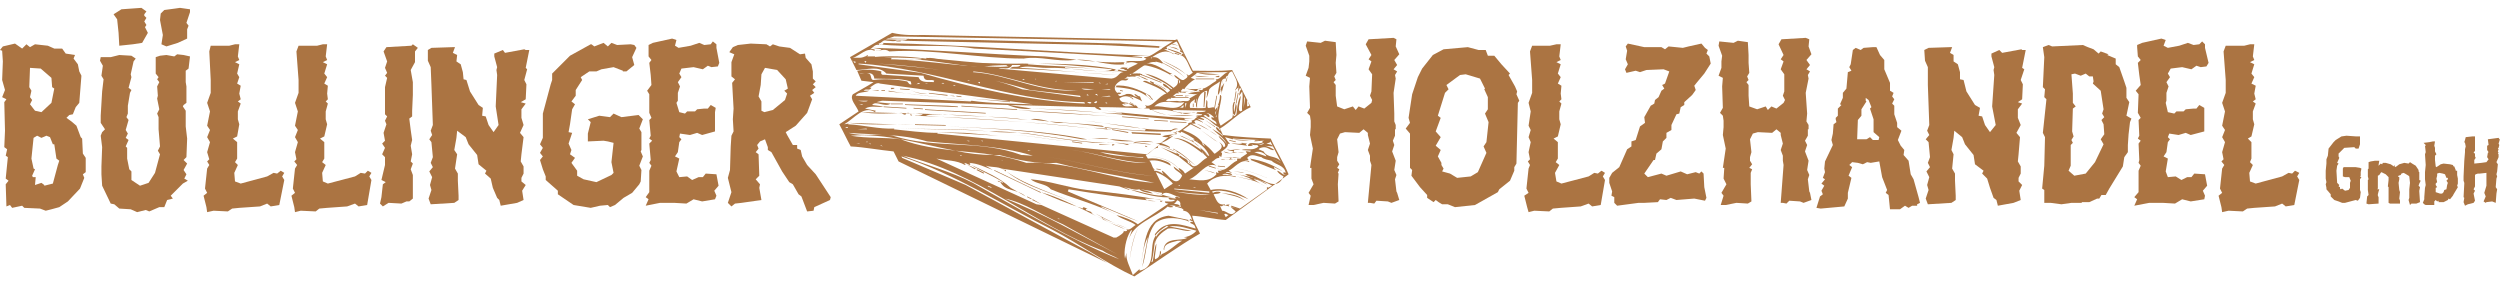 <?xml version="1.0" encoding="utf-8"?>
<!-- Generator: Adobe Illustrator 27.9.0, SVG Export Plug-In . SVG Version: 6.00 Build 0)  -->
<svg version="1.1" id="Layer_1" xmlns="http://www.w3.org/2000/svg" xmlns:xlink="http://www.w3.org/1999/xlink" x="0px" y="0px"
	 viewBox="0 0 350 40" style="enable-background:new 0 0 350 40;" xml:space="preserve">
<style type="text/css">
	.st0{fill-rule:evenodd;clip-rule:evenodd;fill:#AB7442;}
	.st1{fill:#AB7442;}
</style>
<g>
	<path class="st0" d="M8.3,22.5l-0.2,0.6l-0.7,2.6L6.2,26v-0.1l-0.4-0.3l-0.9,0.3L5,24.8l-0.4,0l-0.1-0.2l0.4-0.9l-0.2-0.1l-0.3-1.4
		l0.3-2.9l0.5-0.3l0.6,0.3l0.7-0.3L7,19.2l0.4,1l0.2,0l0.3,2L8.3,22.5 M7.6,12.4l-0.4,2l-1.4,1.3l-0.9-0.2l-0.7-0.9l0.3-0.6
		l-0.3-0.4l0.2-0.9l-0.3-0.5l0.1-2.7l1.5,0.1l1.5,1.3l0.1,1.3L7.6,12.4z M12,24.1l0-2l-0.4-0.6l-0.1-2.1l-0.2-0.2l-0.6-1.6L10,17
		l-0.7-0.5l0.4-0.4l0.5-0.1l0.4-1l0.5-0.6l0.3-3.8l-0.3-0.6L10.9,9l-0.6-0.8l0.2-0.5L9.2,7.5L8.7,6.8l-1.1,0L6.7,6.4L4.9,6.2
		L4.2,6.6L3.7,6.2L3.1,6.8l-1-0.7L0.4,6.5L0,7l0.3,0.1l0.1,1.5l-0.1,2.6l0.4,1.4l-0.4,1l0.6,0.3l-0.3,0.4l0.1,4l-0.1,2.3l0.4,0.3
		l-0.2,0.9L1.1,22l-0.3,3l0.4,0.3l-0.4,0.5l0.1,3.1l0.5-0.2l0.3,0.4l1.4-0.3l0.3,0.3l2.2,0.1l0.8,0.3l0.8-0.2L8.3,29l1.2-0.8
		l1.7-1.8l0.6-1.5l-0.2-0.5L12,24.1z"/>
</g>
<g>
	<path class="st0" d="M26.6,7.9l-0.9-0.2l-0.9-0.1l-0.4,0.3l-1.1-0.2l-0.9,0.1l-0.6,0.2l0,2.3l0.4,0.5l-0.2,0.3l0.3,0.4L22,12.1
		l0.1,1.3L22,13.8l0.3,1.5L22,15.9l0.2,0.5l0,1.7l0.2,2.4l-0.3,0.6l0.3,0.5l-0.7,2.6l-0.9,1.4L19.6,26l-1.2-0.8l0-1.2l-0.3-0.3
		l-0.3-1.5l0-1.5l-0.2-0.2l0.4-0.9l-0.4-0.3l0.3-0.6l-0.3-0.5l0.4-1.4l-0.3-0.4l0.2-0.5v-1.1l0.3-1.8l0.2-0.4l-0.4-0.3l0.4-1.5
		l-0.1-0.4l0.4-1.8l0.3-0.4l-0.6-0.4l-1.7-0.1l-1.2,0.3L14.1,8L14,8.5l0.4,0.7l-0.2,1.4l0.3,0.5l-0.2,1.7l-0.2,3.4v1l0.6,0.9
		l-0.4,0.4L14.1,19l0.2,1.6l-0.1,2.7v1.1l0.1,1.6l1.2,2.5l0.5,0.1l0.7,0.6l1.6,0.1l0.9,0.4l1.2-0.3l0.5,0.2l1.4-0.6l0.7,0l0.4-1
		l0.8-0.2l-0.3-0.4l1.7-1.7l0.7-0.4L25.8,25l0.3-0.6l-0.4-0.6l0.5-0.9l-0.5-0.5l0.4-0.4l0.1-2.6L26,17.7l0-1.5v-0.7l-0.4-0.6
		l0.1-0.2l0.4-0.3l0-2.3L26,11.5l0-1.6l0.4-0.3L26.6,7.9 M20.7,4.6l-0.2-0.4l-0.2-0.4l0.2-0.3L20.2,3l0.3-0.5l-0.3-0.3V2l0.3-0.4
		l-0.7-0.5L17,1.3L15.9,2l0.5,0.7l0.2,1.9l0.1,1.8l1.9-0.2L19.9,6L20.7,4.6z M26.6,1.7l0-0.4l-1.4-0.2l-0.7,0.1L23,1.4l-0.5,0.5
		l-0.1,0.9l0.4,2.1l-0.2,1.3l0.7,0.3l1.6-0.5l1.3-0.6V4.1l0.2-0.5l-0.3-0.4L26.6,1.7z"/>
</g>
<g>
	<polyline class="st1" points="39.8,25.2 39.5,24.7 39.8,24.2 39.3,23.9 38.8,24.3 38.3,24.2 37.4,24.7 33.7,25.7 32.9,25.4 
		32.8,24.2 33.3,23.1 32.9,22.7 33.2,22.2 33.2,19.9 32.6,19.4 33.2,19.1 33.5,17.4 33.3,16.7 33.3,15.6 33.7,14.5 33.3,14.2 
		33.7,13.9 33.5,13.1 33.7,12 33.2,11.7 33.5,10.8 33.2,10.3 33.5,9 32.9,8.7 33.5,8.4 33.3,7.9 33.5,6.2 32.9,6.2 32.1,6.4 
		29.5,6.4 29.3,7.2 29.5,11.2 29.5,13 29,14.4 29.4,15.6 29,17.6 29.4,18.2 29,19.2 29.4,19.9 29,21.3 29.3,22.3 29,22.6 29.3,23.1 
		29,23.6 28.7,26.4 29,27 28.5,27.4 28.9,29 29,29.7 29.9,29.5 31.9,29.6 32.5,29.2 33.5,29.1 36.4,28.9 37.4,28.5 37.9,28.9 
		39.1,28.7 39.8,25.2 	"/>
</g>
<g>
	<polyline class="st1" points="52,25.2 51.7,24.7 52,24.2 51.5,23.9 51.1,24.3 50.5,24.2 49.7,24.7 45.9,25.7 45.2,25.4 45.1,24.2 
		45.6,23.1 45.1,22.7 45.4,22.2 45.4,19.9 44.8,19.4 45.4,19.1 45.8,17.4 45.6,16.7 45.6,15.6 45.9,14.5 45.6,14.2 45.9,13.9 
		45.8,13.1 45.9,12 45.4,11.7 45.8,10.8 45.4,10.3 45.8,9 45.2,8.7 45.8,8.4 45.6,7.9 45.8,6.2 45.2,6.2 44.4,6.4 41.8,6.4 
		41.5,7.2 41.8,11.2 41.8,13 41.3,14.4 41.7,15.6 41.3,17.6 41.7,18.2 41.3,19.2 41.7,19.9 41.3,21.3 41.5,22.3 41.2,22.6 
		41.6,23.1 41.3,23.6 41,26.4 41.3,27 40.8,27.4 41.2,29 41.3,29.7 42.1,29.5 44.2,29.6 44.7,29.2 45.8,29.1 48.6,28.9 49.7,28.5 
		50.2,28.9 51.4,28.7 52,25.2 	"/>
</g>
<g>
	<polyline class="st1" points="58.5,6.7 57.8,6.2 57.6,6.4 54.1,6.6 53.7,7.2 54.2,8.6 53.9,9.5 54.2,10.2 53.9,10.6 54.2,10.9 
		53.9,12.2 53.9,16 54.2,16.3 53.9,16.9 54.1,17.4 53.7,18.6 53.9,19.7 53.5,20.1 53.9,20.7 53.5,21.6 53.9,22 53.9,23.1 53.4,25.2 
		54,25.5 53.6,25.8 53.4,27.6 53.2,28.5 53.6,28.9 54.4,28.4 56.2,28.5 56.9,28.2 57.3,28.2 57.8,27.8 57.8,25.8 57.8,24.5 
		57.5,23.7 57.8,22.9 57.5,22.6 57.7,21.6 57.5,20.4 57.7,19.6 57.5,18.2 57.3,16.6 57.7,16.3 57.7,15.5 57.8,13.3 57.8,11.5 
		57.5,9.8 58.1,8.7 58.1,7.2 58.5,6.7 	"/>
</g>
<g>
	<polyline class="st1" points="74.1,7 73.6,7 73.4,6.9 70.7,7.4 70.4,7 69.2,7.5 69.2,7.9 69.6,9.4 69.5,9.8 69.6,10.5 69.4,14.9 
		69.8,17.5 69.1,18.5 68.4,17.5 68,16.3 67.5,16.2 67.6,15.1 67,14.7 65.8,12.8 65.3,11.2 64.9,11.1 64.8,10.1 64.5,9 63.9,8.6 
		64,7.7 63.4,7.4 63.7,6.6 63.4,6.6 60.4,6.7 59.9,7 59.9,8.5 60.3,9.4 60.4,11.9 60.6,17.5 60.3,18.3 60.5,18.9 60.1,19.5 
		60.4,19.9 60.6,22 60.3,22.8 60.6,23.4 60.1,24 60.5,24.8 60.2,25.9 60.4,26.6 60,27.8 60.3,28.6 63.6,28.4 64.2,28 64.2,27.4 
		64.1,25.3 64.1,24.3 63.7,23.6 64,21.6 63.6,21 63.9,19.3 64,18.3 65.2,19.2 65.6,20.2 66.8,21.7 67,23 68.1,23.9 67.9,24.3 
		68.7,25 69,26.3 69.6,27.7 69.9,28 70.1,28.8 72.4,28.4 73.3,28 73.1,26.7 73.6,25.9 73,25.4 73,24.9 73.3,24.3 73.3,23.3 
		72.9,22.6 73,21.6 73.3,19.2 72.8,18.6 73.3,17.5 73,16.5 73,15.3 73.6,14.5 72.9,14.3 73.6,13.9 73.7,11.8 73.4,11.2 73.8,9.7 
		73.6,9.5 74.1,7 	"/>
</g>
<g>
	<polyline class="st1" points="90,21.9 89.7,21.2 89.8,21 89.8,18.5 89.5,18 90,16.7 89.4,16.1 87,16.4 85.9,15.9 85.4,16.4 
		83.9,16.2 82.3,16.7 82.7,17.1 82.3,18.7 82.3,19.8 84.5,19.7 85.1,19.8 85.9,20 85.6,22.7 85.9,24.2 85.6,24.5 83.5,25.5 
		81.7,25.1 80.8,24.6 80.8,23.9 80,22.8 80.5,22.1 79.8,21.6 80,21 79.6,20.1 80.1,18.6 79.6,18.5 79.8,17.4 80.1,15.3 80.5,14.6 
		80,14.2 80.6,13.4 80.6,12.6 81.5,11.2 81.3,10.8 82.5,10 83.5,10 84.2,9.7 85.9,9.4 87.2,9.9 87.2,10 87.7,10 88.8,9.1 88.5,8 
		89.1,6.7 88.8,6.3 88.3,6.2 86.4,6.3 85.6,6 85.1,6.5 84.5,6 83.2,6.5 82.8,6.2 82.7,6.2 79.8,7.8 77.3,10.3 77.3,11.2 77.1,11.8 
		76,15.9 76,19.3 75.6,20.2 76,20.7 75.6,21.4 76,21.9 75.6,22.4 76,23.7 76.4,24.7 76.4,25.2 78.1,26.7 78.1,27.2 80.3,28.7 
		82.7,29.1 84,28.8 85.1,28.7 85.4,29 86.1,28.7 87.3,27.7 88.5,27 89.5,25.8 89.7,25.4 89.8,23.8 89.5,23.2 90,21.9 	"/>
</g>
<g>
	<polyline class="st1" points="100.7,8.8 100.3,6.7 100.3,6.2 99.8,5.8 99.5,6.2 98.6,6.3 97.9,6 96.7,6.4 95,6.7 94.5,6.4 
		94.7,5.6 94.1,5.4 91.4,6 90.8,6.3 90.8,6.6 90.8,7.9 91.2,8.4 90.9,8.8 91.1,10.5 91.2,11.9 90.6,12.7 90.9,13.2 90.9,15.8 
		91.2,16.5 90.9,16.8 91.1,19 90.9,19.4 91.3,19.7 90.9,20.1 91.1,22.4 90.9,22.8 91.2,23.2 90.9,23.9 90.9,26.9 90.4,27.6 
		90.8,27.9 90.4,28.8 92.4,28.4 94.4,28.4 96.1,28.5 97.1,27.9 98.3,28.2 100.1,27.9 100.3,27.4 100,26.7 100.6,26 100.3,24.4 
		98.8,24.3 98.4,24.8 97.8,24.8 96.9,25.2 96.2,24.7 95.1,24.8 94.7,24 95.1,22.2 94.5,21.9 94.9,21.3 95.1,19.9 95.4,19.5 
		95.1,19.2 95.2,18.7 96.6,18.9 97.6,18.6 98.3,18.9 100.1,18.4 100.1,15.7 100.2,15.1 99.5,14.7 99.1,15.2 98.6,15.2 97.6,15.3 
		97.3,15.6 96.2,15.6 95.9,15.9 95.1,15.7 94.7,14.4 94.9,14.1 94.9,13 95.2,12.1 94.9,11.5 95.4,10.8 95.1,10.3 95.4,9.6 97.1,9.4 
		98.4,9.7 99.1,9.2 99.6,9.4 100.5,9.3 100.7,8.8 	"/>
</g>
<g>
	<path class="st0" d="M110.3,12.4l-0.5,0.3l0.4,0.4l-0.3,0.9l-1.7,1.4l-1.2,0.3l-0.4-0.2l0-1.3l-0.4-0.7l0.3-1.6l0.1-1.5l0.5-0.9
		l1.7,0.3l1.2,1.3L110.3,12.4 M116.3,27.6l-2.1-3.2l-1.2-1.3l-0.7-1.2l-0.2-0.9l-0.5-0.2l0-0.5l-0.6,0l-0.8-1.4l-0.2-0.4l1.4-0.9
		l1.6-1.8l0.7-1.9l-0.3-0.5l0.6-0.4l-0.3-0.4l0.5-0.4l-0.4-0.4l0.4-0.4l-0.4-0.4v-1l-0.2-1l-0.8-0.9l-0.1-0.6l-0.7,0.1l-1.4-0.9
		l-1.5-0.2l-0.9-0.3l-0.4,0.3l-0.5-0.3l-2.2-0.1l-1.8,0.2l-0.7,0.3l-0.5,0.7l0.7,0.3l-0.4,1.1v2l0.5,0.4l-0.4,0.5l0.2,3.6l-0.1,1.5
		l0.1,1.7l-0.3,0.6l-0.1,1.5l-0.1,3.3l-0.3,1.1l0.5,2l-0.5,1.5l0.5,0.5l0.5-0.4l0.9-0.1l2.8-0.4l-0.3-1.7l0.1-0.5l-0.6-0.7l0.5-0.5
		l-0.1-3l-0.4-0.3l0.4-0.5l-0.2-0.5l0.4-0.5l0.7-0.3l0.4,1.1l0,0.4l0.5,0.3l1.5,2.7l1,1.5l0.5,0.3l0.8,1.4l0.4,0.3l0.8,2.1l0.9-0.1
		L114,29l2.2-1L116.3,27.6z"/>
</g>
<g>
	<polyline class="st1" points="195.9,7.6 195.4,6.5 195.5,5.5 195.1,5.3 191.6,5.5 191.2,6.2 192,7.7 191.6,8.3 192,8.6 191.6,9.7 
		192.1,10.4 192,12.8 191.8,13.4 192.1,14 192,14.4 191,15.2 190.2,14.9 189.8,15.4 189.4,14.9 188.2,15.3 187.2,14.9 187,13.4 
		187,11.9 186.7,11.5 187,11.2 186.8,10.7 187.1,10.2 187,8.8 187.1,7.7 187,5.9 185.5,5.7 184.9,6 183,5.8 182.8,6.4 183.3,7.8 
		183.3,8.6 183.2,9.5 182.8,10.6 183.4,10.9 183.3,12.1 183.4,15.1 183,15.8 183.4,16.2 183.5,16.9 183.5,17.8 183.4,18.9 
		183.8,20.8 183.4,23.5 183.6,23.5 183.6,25 183.9,25.8 183.2,27 183.5,27.4 183.2,28.7 183.9,28.7 185.3,28.4 186.9,28.5 
		187.4,28.2 187.3,25.8 187.4,24.3 187.3,24.2 187.5,23.7 187.2,23.5 187.5,23 187.2,22.5 187.2,22 187.4,21.3 187.2,19.5 
		187.6,18.7 188.3,18.5 190.3,18.6 190.9,18.1 191.5,18.6 191.5,18.9 191.8,20.1 191.5,21 191.8,21.8 191.8,22.5 192,23.1 
		191.5,28.4 191.8,28.4 192.4,28.5 192.7,28.1 194.3,28.2 194.8,28.4 195.9,28 195.6,27 195.5,26.8 195.3,25.1 195.5,24.5 
		195.2,23.8 195.4,22.5 194.9,21.2 195.2,20.3 195,19.7 195.3,19 195.3,18.1 195.4,18.1 195.4,17.5 195.2,17 195.2,15.9 195.1,13 
		195.4,11 195.3,10.5 195.6,10 195.1,9.7 195.6,9.1 195.2,8.4 195.9,7.6 	"/>
</g>
<g>
	<path class="st0" d="M208.4,17.1l-0.3,2.8l-0.4,0.6l0.4,0.9l-1.2,2.7l-1,0.6l-1.9,0.2l-1-0.6l-1.1-0.3l0.2-0.4l-0.3-0.5v-0.3
		l-0.5-0.9l0.4-0.9l-0.7-0.6l0.7-1.2l-0.7-0.8l0.7-1.9l-0.4-0.3l1-3.2l0.5-0.5l-0.3-0.6l1.9-1.4l0.8-0.1l2,0.6l0.7,1.4l-0.1,0.1
		l0.5,1.1v1.7l-0.4,0.6L208.4,17.1 M212.7,14.1l-0.4-0.9l0.1-0.4l-0.3-0.7l-0.9-1.6l0.2-0.2l-1.2-1.3l-1-1.2h-0.9l-0.3-0.8L207,7
		l-1.5-0.4l-3.4,0.3l-1.5,0.8l-1.5,1.9l-0.6,1.2l-0.8,2.4l-0.5,3.3l0.2,0.7l-0.6,0.8l0.6,0.7v4.8l0.3,0.3l-0.1,0.8l1.2,1.6l1,1.1
		v0.4l0.9,0.6l0.3-0.3l0.4,0.3l0.5,0.3h0.8l1,0.4l2.8-0.3l3.2-1.8l0.2-0.4l1.5-1.2l0.6-1.4v-0.5l0.3-0.5l0.2-8.5L212.7,14.1z"/>
</g>
<g>
	<polyline class="st1" points="224.7,25.2 224.4,24.7 224.7,24.2 224.2,23.9 223.7,24.3 223.2,24.2 222.4,24.7 218.6,25.7 
		217.9,25.4 217.7,24.2 218.3,23.1 217.8,22.7 218.1,22.2 218.1,19.9 217.5,19.4 218.1,19.1 218.5,17.4 218.3,16.7 218.3,15.6 
		218.6,14.5 218.3,14.2 218.6,13.9 218.5,13.1 218.6,12 218.1,11.7 218.5,10.8 218.1,10.3 218.5,9 217.9,8.7 218.5,8.4 218.3,7.9 
		218.5,6.2 217.9,6.2 217,6.4 214.5,6.4 214.2,7.2 214.5,11.2 214.5,13 214,14.4 214.3,15.6 214,17.6 214.3,18.2 214,19.2 
		214.3,19.9 214,21.3 214.2,22.3 213.9,22.6 214.2,23.1 214,23.6 213.7,26.4 214,27 213.4,27.4 213.8,29 214,29.7 214.8,29.5 
		216.9,29.6 217.4,29.2 218.5,29.1 221.3,28.9 222.4,28.5 222.9,28.9 224.1,28.7 224.7,25.2 	"/>
</g>
<g>
	<polyline class="st1" points="239.5,8.9 239.3,7.9 238.9,7.5 239.1,7 238.7,6.7 238.2,6.1 236.4,6.5 235.6,6.7 233.6,6.5 
		233.1,6.9 232.6,6.6 230.2,6.6 227.9,6.1 227.6,6.5 227.8,7.1 227.6,8.3 227.9,9 227.5,9.7 227.7,10.2 229,9.9 229.6,10.1 
		230.5,9.8 232.9,9.7 233.7,10 233.1,11.7 232.7,11.9 233,12.4 232.6,12.7 232.2,13.6 231.7,14 231.6,14.5 231.1,14.8 230.2,16.4 
		230.3,17.2 229.6,17.7 229,19.6 228.4,19.8 228.4,20.5 227.8,20.9 226.7,23.4 225.7,24.2 225.3,24.9 225.3,25.6 225.7,26.8 
		225.6,27.4 226,27.6 226,28.4 226.4,28.8 229.4,28.4 230.2,28.4 232.1,28.3 232.4,27.9 233.3,28 233.9,27.7 234.7,28 237.2,27.8 
		238.7,28.1 238.9,27.7 238.6,26.2 238.5,24.3 238.2,24 237.9,24.3 237.4,24.1 236.2,24.4 235.3,24 233.3,24.6 232.6,24.3 
		230.7,24.8 230.2,24.3 231.5,22.4 231.7,22.4 231.9,21.5 232.6,20.9 232.8,19.8 233.3,19.3 233.3,18.6 234,18.2 234,17.5 234.7,16 
		235.1,15.9 235.3,15 235.8,14.7 235.8,14.3 236.9,13.3 237.4,12.6 237.2,12 237.6,11.5 238.6,10.3 239.5,8.9 	"/>
</g>
<g>
	<polyline class="st1" points="253.6,7.6 253.2,6.5 253.3,5.5 252.8,5.3 249.4,5.5 249,6.2 249.7,7.7 249.3,8.3 249.7,8.6 
		249.3,9.7 249.8,10.4 249.8,12.8 249.6,13.4 249.9,14 249.7,14.4 248.7,15.2 248,14.9 247.5,15.4 247.2,14.9 246,15.3 244.9,14.9 
		244.8,13.4 244.8,11.9 244.5,11.5 244.8,11.2 244.6,10.7 244.9,10.2 244.8,8.8 244.8,7.7 244.7,5.9 243.3,5.7 242.7,6 240.7,5.8 
		240.6,6.4 241.1,7.8 241,8.6 241,9.5 240.6,10.6 241.2,10.9 241.1,12.1 241.2,15.1 240.8,15.8 241.2,16.2 241.3,16.9 241.3,17.8 
		241.2,18.9 241.6,20.8 241.2,23.5 241.4,23.5 241.3,25 241.7,25.8 241,27 241.3,27.4 240.9,28.7 241.6,28.7 243.1,28.4 244.7,28.5 
		245.2,28.2 245.1,25.8 245.1,24.3 245.1,24.2 245.3,23.7 244.9,23.5 245.3,23 245,22.5 245,22 245.2,21.3 245,19.5 245.4,18.7 
		246.1,18.5 248.1,18.6 248.7,18.1 249.3,18.6 249.3,18.9 249.6,20.1 249.3,21 249.6,21.8 249.6,22.5 249.7,23.1 249.3,28.4 
		249.6,28.4 250.1,28.5 250.5,28.1 252,28.2 252.5,28.4 253.6,28 253.4,27 253.3,26.8 253.1,25.1 253.3,24.5 253,23.8 253.2,22.5 
		252.7,21.2 253,20.3 252.7,19.7 253.1,19 253.1,18.1 253.2,18.1 253.2,17.5 252.9,17 253,15.9 252.8,13 253.2,11 253.1,10.5 
		253.4,10 252.9,9.7 253.4,9.1 252.9,8.4 253.6,7.6 	"/>
</g>
<g>
	<path class="st0" d="M263.1,19.2l-0.1,0.4h-0.8l-0.4-0.4l-0.5,0.3H260l0.1-2.7l0.5-0.6v-0.9l0.7-1.1l-0.1-0.1v-0.4l0.4,0.3l0.4,1
		l-0.2,0.2l0.5,1.5l0,1.8L263.1,19.2 M268.8,28.4l-0.2-0.8l-0.7-2.5l-0.4-0.7l-0.3-1.9l-0.7-0.8l0.1-0.7l-0.5-0.6l-0.4-0.8l0.5-1.3
		l-0.6-0.5v-0.6l-0.4-1.2v-1.2l-0.3-0.3l0.3-0.6l-0.3-0.4l0.2-0.5l-0.5-0.3v-1.1l-0.8-1.9V8.4l-0.6-0.7l-0.5-1.1h-0.5l-1.3,0.1
		L260.5,7l-0.7-0.3L259.4,7l-0.3,2l-0.2,0.4l0.3,0.5l-0.5,0.2l-0.2,2.3l-0.5,0.6v0.7l-0.4,0.9l0.2,0.1l-0.5,0.5v1l-0.3,0.3v0.2
		l0.1,0.4l-0.4,0.3l-0.1,1.3l-0.2,0.9l0.2,0.7l-1.1,2.3l-0.1,1l0.1,0.5l-0.3,0.8l0.3,0.2l-0.5,0.6l0.4,0.3l-0.4,0.7l0.2,0.5
		l-0.4,0.3l-0.5,1.6l0.6,0.1l3.3-0.3l0.5-1.1V27l0.5-2.1l-0.4-0.3l0.5-1.2l-0.4-0.3l0.4-0.4l0.8,0.1l0.7,0.2l0.6-0.3l0.5,0.1
		l1.2-0.2l0.4,2.2l0.7,1.8l-0.2,0.4l0.4,0.3l0.2,2h1.4l0.7-0.5l0.5,0.3l0.5-0.3h0.7v-0.2L268.8,28.4z"/>
</g>
<g>
	<polyline class="st1" points="283.6,7 283.1,7 283,6.9 280.3,7.4 279.9,7 278.8,7.5 278.8,7.9 279.2,9.4 279.1,9.8 279.2,10.5 
		278.9,14.9 279.4,17.5 278.6,18.5 277.9,17.5 277.5,16.3 277,16.2 277.2,15.1 276.5,14.7 275.3,12.8 274.9,11.2 274.4,11.1 
		274.4,10.1 274.1,9 273.5,8.6 273.5,7.7 273,7.4 273.3,6.6 273,6.6 270,6.7 269.4,7 269.5,8.5 269.9,9.4 269.9,11.9 270.1,17.5 
		269.8,18.3 270.1,18.9 269.6,19.5 270,19.9 270.2,22 269.9,22.8 270.2,23.4 269.7,24 270.1,24.8 269.8,25.9 270,26.6 269.6,27.8 
		269.9,28.6 273.2,28.4 273.8,28 273.8,27.4 273.7,25.3 273.7,24.3 273.3,23.6 273.5,21.6 273.2,21 273.5,19.3 273.6,18.3 
		274.7,19.2 275.1,20.2 276.3,21.7 276.5,23 277.7,23.9 277.5,24.3 278.2,25 278.6,26.3 279.1,27.7 279.5,28 279.7,28.8 281.9,28.4 
		282.9,28 282.7,26.7 283.1,25.9 282.6,25.4 282.6,24.9 282.9,24.3 282.9,23.3 282.5,22.6 282.6,21.6 282.8,19.2 282.3,18.6 
		282.9,17.5 282.5,16.5 282.5,15.3 283.1,14.5 282.5,14.3 283.1,13.9 283.2,11.8 282.9,11.2 283.4,9.7 283.1,9.5 283.6,7 	"/>
</g>
<g>
	<path class="st0" d="M294.5,20.2l-1.2,2.5l-1.3,1.6l-1.6,0.3l-0.8-0.7l0.3-0.7l0-2.9l0.3-0.3l-0.2-0.4l0.3-0.5l-0.2-0.7l0.1-3.2
		l0.4-0.3l-0.4-0.5v-1.3l-0.2-2.7l0.5-0.1l0.8,0.3l0.7-0.3l0.5,0.4h0.5l0.1,0.7l-0.1,0.3l1.1,1l0.4,2.6l-0.2,0.6l0.3,0.5l-0.4,0.4
		l0.3,0.6l0.1,1.4l-0.5,0.7L294.5,20.2 M298.4,16.6l-0.7-0.4l0.4-1.9l-0.4-0.6v-1.4l-0.3-0.9l-0.7-2L296.2,9V8.2L295,7.7l0.2-0.1
		l-1.1-0.4l-0.3,0.3l-0.7-0.6l-0.8-0.3l-0.7-0.3l-4.3,0.2l-0.5-0.2L286,6.6l0.2,1.4l-0.2,4.2l0.3,0.3l-0.1,1.1l0.3,0.3l-0.5,4.7
		l0.3,0.6l-0.1,4l-0.3,3.2l0.3,0.2v1.8h0.9l1.5,0.2l1.4-0.2h1.4l0.1-0.1h1l1.1-0.5h0.3l0.3-0.5h0.6l0.5-0.9l1.9-3.1l0.2-1.3l0.5-0.7
		v-1l0.1-1.5l0.2-1.7L298.4,16.6z"/>
</g>
<g>
	<polyline class="st1" points="309.2,8.8 308.7,6.7 308.7,6.2 308.3,5.8 307.9,6.2 307.1,6.3 306.3,6 305.1,6.4 303.5,6.7 
		302.9,6.4 303.2,5.6 302.6,5.4 299.9,6 299.2,6.3 299.2,6.6 299.3,7.9 299.7,8.4 299.3,8.8 299.5,10.5 299.7,11.9 299,12.7 
		299.4,13.2 299.3,15.8 299.7,16.5 299.4,16.8 299.5,19 299.3,19.4 299.7,19.7 299.4,20.1 299.5,22.4 299.4,22.8 299.7,23.2 
		299.4,23.9 299.4,26.9 298.8,27.6 299.2,27.9 298.8,28.8 300.9,28.4 302.8,28.4 304.5,28.5 305.5,27.9 306.7,28.2 308.6,27.9 
		308.7,27.4 308.4,26.7 309,26 308.7,24.4 307.2,24.3 306.8,24.8 306.2,24.8 305.4,25.2 304.6,24.7 303.5,24.8 303.2,24 303.5,22.2 
		302.9,21.9 303.3,21.3 303.5,19.9 303.8,19.5 303.5,19.2 303.7,18.7 305,18.9 306,18.6 306.7,18.9 308.6,18.4 308.6,15.7 
		308.6,15.1 307.9,14.7 307.5,15.2 307.1,15.2 306,15.3 305.7,15.6 304.7,15.6 304.4,15.9 303.5,15.7 303.2,14.4 303.3,14.1 
		303.3,13 303.6,12.1 303.3,11.5 303.8,10.8 303.5,10.3 303.9,9.6 305.5,9.4 306.8,9.7 307.5,9.2 308.1,9.4 308.9,9.3 309.2,8.8 	
		"/>
</g>
<g>
	<polyline class="st1" points="321.9,25.2 321.6,24.7 321.9,24.2 321.3,23.9 320.9,24.3 320.4,24.2 319.5,24.7 315.8,25.7 315,25.4 
		314.9,24.2 315.4,23.1 315,22.7 315.2,22.2 315.2,19.9 314.7,19.4 315.2,19.1 315.6,17.4 315.4,16.7 315.4,15.6 315.8,14.5 
		315.4,14.2 315.8,13.9 315.6,13.1 315.8,12 315.2,11.7 315.6,10.8 315.2,10.3 315.6,9 315,8.7 315.6,8.4 315.4,7.9 315.6,6.2 
		315,6.2 314.2,6.4 311.6,6.4 311.3,7.2 311.6,11.2 311.6,13 311.1,14.4 311.5,15.6 311.1,17.6 311.5,18.2 311.1,19.2 311.5,19.9 
		311.1,21.3 311.3,22.3 311,22.6 311.4,23.1 311.1,23.6 310.8,26.4 311.1,27 310.6,27.4 311,29 311.1,29.7 312,29.5 314,29.6 
		314.6,29.2 315.6,29.1 318.5,28.9 319.5,28.5 320,28.9 321.2,28.7 321.9,25.2 	"/>
</g>
<g>
	<polyline class="st1" points="330.4,19.1 330.3,19.1 329.9,19.1 328.5,19 327.8,19.1 327,19.6 326.7,19.9 326,20.8 325.9,21.8 
		325.7,22.3 325.7,22.9 325.6,23.9 325.6,25 325.7,25.5 325.6,25.8 325.7,26.3 325.7,26.5 326.3,27.2 326.3,27.5 326.8,28 
		327.4,28.2 327.9,28.4 328.3,28.4 329.8,28 330.1,28.1 330.4,27.7 330.5,26.9 330.4,26.6 330.4,26.3 330.4,25.1 330.6,24.8 
		330.4,24.7 330.5,24.6 330.5,24.1 330.6,23.6 330.4,23.5 329.8,23.4 328.1,23.4 328,23.6 328,24.2 328,24.7 328.3,24.8 328.9,24.8 
		329.1,25.3 329,25.6 329,26.3 328.8,26.6 328.3,26.7 328.3,26.7 327.9,26.4 327.7,26.5 327.6,26.4 327.6,26.2 327.4,26.1 
		327.5,25.9 327.2,25.6 327.1,23.9 327.2,23.2 327.4,22.9 327.2,22.8 327.5,22.1 327.4,21.9 327.4,21.5 328.2,20.7 329.6,20.6 
		329.8,20.8 330.2,20.8 330.4,20.2 330.4,19.1 	"/>
</g>
<g>
	<polyline class="st0" points="338.9,25.3 338.7,25.2 338.7,24.1 338.6,24 338.6,23.8 338.2,23.2 337.7,22.9 337.4,22.7 337.2,22.9 
		336.6,22.8 335.9,23 335.5,23.3 335.3,23.4 335.2,23.1 335.1,23.3 335,23.2 334.7,23 334,22.8 333.6,22.8 333.5,23 333.3,22.9 
		333,23.2 333,23.1 333.1,22.5 332.5,22.5 331.9,22.6 331.6,22.7 331.6,23.6 331.5,23.7 331.5,24.7 331.6,25.1 331.5,25.2 
		331.5,25.5 331.5,25.9 331.5,26.2 331.5,26.6 331.6,27.3 331.4,27.5 331.3,28.5 331.6,28.6 333,28.5 333,27.9 333,27.6 332.9,27.4 
		332.9,27.2 333,26.8 333.1,26.5 332.8,26.5 332.9,26.4 332.9,25.7 332.9,24.9 332.9,24.6 333.1,24.5 333.3,24.2 333.4,24.1 
		334,24.4 334.4,24.8 334.4,25.2 334.3,26.1 334.4,26.2 334.4,27.2 334.4,28.4 334.6,28.5 335.3,28.5 336,28.5 336,28.1 335.9,27.8 
		336,26.9 335.9,26.6 335.8,25.6 335.9,25.1 335.9,24.8 335.7,24.7 335.8,24.6 336.1,24.5 336.2,24.3 336.5,24.2 336.7,24.3 
		337.2,24.6 337.3,24.7 337.4,25.6 337.3,26.5 337.3,27.4 337.3,27.7 337.2,28 337.4,28.7 337.6,28.5 338.3,28.5 338.8,28.3 
		338.7,26.8 338.7,26.7 338.8,26.2 338.6,26 338.7,25.7 338.9,25.3 	"/>
</g>
<g>
	<path class="st0" d="M342.7,24.9l0,0.2l-0.2,0.2l0.2,0.3l-0.1,0.3l-0.1,0.6l-0.3,0.1l-0.1,0.3l-0.2,0.2l-0.3,0l-0.6-0.2l0-0.6
		l0.2-0.1l-0.2-0.3l0-0.2l0.2-0.2l-0.1-0.5l0.1-0.4l0-0.3l0.3-0.1l0.5,0.1l0.3,0.1l0.2,0.5L342.7,24.9 M344.1,26.2l-0.1-0.2l0.1-0.3
		V25l-0.1-0.5l0-0.4l0-0.2l-0.2,0l0-0.1l-0.2-0.5h-0.1l-0.1-0.2L343,23l-0.9-0.1l-0.4,0.1l-0.3,0.2l-0.3,0.2l-0.1-0.1l-0.1-0.9
		l0-0.6l0.2-0.2l-0.2-0.4l0-0.5l-0.1-0.3l0.1-0.6h-0.3l-0.5,0.1l-0.8,0.1l0.3,0.3v0.1l-0.1,0l0.1,0.9l-0.1,0.3l0.1,1.5l-0.1,1l0,1
		l0.1,0.8l-0.1,0.4l-0.1,1.3l0,0.3l-0.2,0.5l0.2,0.2l0.2,0.1l1.2,0l0-0.5L341,28l0.2,0.2l0.2-0.1l0,0.2l0.4,0l0.3,0l0.4-0.2l0.2-0.1
		l0.1-0.2l0.2,0.1l0.4-0.5l0.1-0.2l0.3-0.5L344.1,26.2z"/>
</g>
<g>
	<g>
		<polyline class="st1" points="350,19.6 349.8,19.3 348.3,19.5 348.4,20.3 348.2,20.4 348.2,21 348.4,21.3 348.3,21.4 348.2,22 
			348.4,22.3 348.1,22.7 347.4,22.8 346.4,22.9 346.4,22.4 346.6,22.1 346.5,21.9 346.5,21.5 346.3,21.4 346.5,21.1 346.5,20.4 
			346.5,19.6 346.5,19.1 346.1,19.1 345.2,19.2 345.1,19.6 345,19.9 345.1,20 345.2,20.5 345.1,20.9 345.1,21.3 345,22.5 
			344.9,24.7 344.9,25.3 345,25.6 345,25.7 344.9,27.6 345,27.7 344.9,28.3 345.1,28.8 345.5,28.6 346.3,28.4 346.5,28.1 
			346.3,27.1 346.5,26.7 346.3,26.5 346.5,26.1 346.5,25.8 346.5,25.5 346.5,24.8 346.5,24.5 346.6,24.4 346.9,24.3 347.2,24.3 
			348.1,24.2 348.1,26 347.8,27 348,27.5 347.7,28.2 348,28.4 348.1,28.3 348.9,28.2 349.4,28.4 349.5,27.1 349.6,26.5 349.4,26.2 
			349.5,25 349.6,24.7 349.5,24.4 349.6,24 349.7,23 349.5,22.7 349.8,22 349.8,21.6 349.7,21.5 349.8,21.4 349.7,21.2 349.8,20.9 
			349.7,20.8 349.8,20.7 349.9,20.3 349.8,20.1 349.9,19.8 349.9,19.7 350,19.6 		"/>
	</g>
</g>
<g>
	<path class="st1" d="M156.8,6.1l6,0.4l-0.5,0l0,0.2L154,6.3l-27.9-0.6l0,0.1l-0.6,0l0-0.1c0.6-0.1,1.2,0.1,1.7-0.3l0,0.1l-2.8,0
		l0-0.1l12.4,0.2L156.8,6.1"/>
</g>
<g>
	<path class="st1" d="M160.9,7.8c-0.7,0-2.1,0-3,0.1l0-0.1l2,0.2l0,0.1c-7.5-0.5-15.7-0.9-23.5-1.3c-4.3-0.7-9.1-0.1-13.3-0.6
		c0.2-0.1,0.5,0.2,0.6-0.2l-0.4,0C135.9,6.3,148.5,7.4,160.9,7.8"/>
</g>
<g>
	<path class="st1" d="M146.3,7.9c3.7,0.3,7.4,1,11.2,0.8l-0.2,0.1l0.1,0.2c-2.4,0.3-4.8-0.9-7.1-0.6c-2.3,0.3-4.7-0.6-7-0.2
		c-6.3,0-12.6-1.4-18.8-1c-0.7-0.5-1.3,0-2-0.1c0.3,0,0.7,0,0.9-0.2l-1.2-0.2C130.2,6.9,138.2,7.6,146.3,7.9"/>
</g>
<g>
	<path class="st1" d="M129.6,8.2l0.6-0.1c8.8,1.7,17.6-0.1,26.5,1.7c0,0-0.6-0.2-0.7,0.1l1.3,0.1l-2.7-0.1c0.4,0,0.8,0,1.1-0.2
		c-3.9-0.4-7.8-0.8-11.7-0.8L143.9,9c3.5,0.3,7.3,0.3,10.4,0.8c-1.7-0.3-3.5-0.3-5.2-0.4l0,0.1c2.4,0.4,4.8,0.5,7.2,0.6
		c-3.1,0-6.6-0.7-9.9-0.6c-1.2,0-2.6-0.4-3.7,0c4.6,0.2,9.2,0.8,13.8,1c-5-0.3-10.1-0.8-15.1-0.9c0.4-0.5,1.1,0,1.5-0.5
		c-1.7,0-3.5,0-5.1,0.2l2.9,0.1c-5.3,0.5-10.6-1.6-15.9-1c1.2-0.2,2.8,0,4.2-0.1l0-0.1c-2.2-0.1-4.4-0.3-6.7,0.1
		c0.1,0,0.2-0.1,0.2-0.2l0,0.1l-1.2,0l0-0.1C124.1,7.7,127.2,7.9,129.6,8.2"/>
</g>
<g>
	<path class="st1" d="M129.7,8.1c4.7,0.4,9.4,1.1,14.1,0.8c-0.3,0.1-0.7-0.1-0.9,0.3c1.7,0,3.5,0,5.2,0.2l-5.3-0.2
		c0.1,0,0.1-0.1,0.1-0.2l-5,0c-1.2,0.4-2.6,0-3.8-0.1l-5.1-0.6l0.7,0L129.7,8.1"/>
</g>
<g>
	<path class="st1" d="M137.7,9.3c-2.6-0.4-5.3-0.8-7.9-0.9C132.5,8.4,135.1,8.8,137.7,9.3"/>
</g>
<g>
	<polyline class="st1" points="122.1,12.7 122.1,12.7 123,12.6 123,12.7 122.1,12.7 	"/>
</g>
<g>
	<polyline class="st1" points="123.4,12.7 123.4,12.6 123.9,12.6 123.9,12.7 123.4,12.7 	"/>
</g>
<g>
	<polyline class="st1" points="124.8,12.5 124.7,12.3 125.2,12.3 125.2,12.4 124.8,12.5 	"/>
</g>
<g>
	<path class="st1" d="M135.8,14.1L135.8,14.1l-11.4-1.3l0-0.1C128.3,13.4,132.1,13.6,135.8,14.1"/>
</g>
<g>
	<polyline class="st1" points="126,12.5 126,12.4 127.4,12.5 127.3,12.6 126,12.5 	"/>
</g>
<g>
	<path class="st1" d="M129.8,13.1c-0.8,0.1-1.6-0.1-2.3-0.5C128.2,13,129.1,13.1,129.8,13.1"/>
</g>
<g>
	<path class="st1" d="M143.9,16.8c-3.9-0.6-7.8-0.4-11.7-0.8c-0.9,0.1-1.9-0.1-2.6,0.2c7.7,0.6,15.5,0.8,23.2,1.8
		c-8.2-0.9-16.5-1.5-24.7-1.8c0-0.1,0.8,0.1,1.1-0.2c-0.6,0-1.1-0.2-1.7-0.1l0.2,0.3l-0.3-0.1c0.1,0,0.1-0.1,0.1-0.2
		c-0.9-0.4-0.4,0.5-1.2,0c-0.2,0.1,0.1,0,0-0.1c-1.8,0.1-3.8,0.2-5.7-0.1C128.3,15.9,136.1,16,143.9,16.8"/>
</g>
<g>
	<path class="st1" d="M127.9,17.5c-3-0.2-6.1,0.1-9.1-0.3L127.9,17.5"/>
</g>
<g>
	<polyline class="st1" points="123.7,15 123.7,14.9 126.9,15.1 126.9,15.2 123.7,15 	"/>
</g>
<g>
	<polyline class="st1" points="124.7,14.6 124.7,14.5 126.4,14.5 126.4,14.6 124.7,14.6 	"/>
</g>
<g>
	<polyline class="st1" points="134.1,14.9 134.1,15 126.7,14.7 126.7,14.6 132.7,14.8 134.1,14.9 	"/>
</g>
<g>
	<polyline class="st1" points="130.1,13.1 130,13 132.7,13.3 132.6,13.4 130.1,13.1 	"/>
</g>
<g>
	<polyline class="st1" points="127.9,15.2 127.9,15.1 129.2,15.2 129.2,15.3 127.9,15.2 	"/>
</g>
<g>
	<polyline class="st1" points="133.7,13.5 132.9,13.4 133.5,13.4 133.7,13.5 	"/>
</g>
<g>
	<polyline class="st1" points="129.5,15.4 129.5,15.3 138,15.8 138,15.9 129.5,15.4 	"/>
</g>
<g>
	<polyline class="st1" points="133.9,13.5 133.9,13.4 134.6,13.5 134.6,13.6 133.9,13.5 	"/>
</g>
<g>
	<path class="st1" d="M138.4,18.4c-4.4-0.4-8.8-0.2-13.2-0.5C129.6,18.2,134,17.9,138.4,18.4"/>
</g>
<g>
	<polyline class="st1" points="135.9,13.8 135.9,13.8 141.4,14.2 141.4,14.3 135.9,13.8 	"/>
</g>
<g>
	<polyline class="st1" points="128.1,17.5 128.1,17.4 132.4,17.5 132.4,17.6 128.1,17.5 	"/>
</g>
<g>
	<polyline class="st1" points="134.6,14.9 134.6,14.8 142.4,15.3 142.4,15.4 134.6,14.9 	"/>
</g>
<g>
	<path class="st1" d="M152.2,19.5c3.1-0.3,6.2,0.4,9.3,0.4c-1.8-0.4-4.1,0.2-6.1-0.4c-1.3-0.4-2.6,0.1-3.9,0
		c-6.3-1.2-12.6-1.5-18.9-1.8C139.2,18,145.8,18.2,152.2,19.5"/>
</g>
<g>
	<polyline class="st1" points="139.8,19 131.2,18.5 135.1,18.6 139.8,19 	"/>
</g>
<g>
	<path class="st1" d="M151.5,17c-4.4-0.2-8.8-0.7-13.1-1C142.7,16.3,147.1,16.8,151.5,17"/>
</g>
<g>
	<path class="st1" d="M156.9,16.4c-4.9-0.4-9.6-0.5-14.3-1C147.3,15.7,152.1,16,156.9,16.4"/>
</g>
<g>
	<polyline class="st1" points="164.1,6.2 164.1,6.1 165,6.4 165,6.4 164.1,6.2 	"/>
</g>
<g>
	<polyline class="st1" points="165.1,7 163.6,6.5 164.6,6.7 165.1,7 	"/>
</g>
<g>
	<path class="st1" d="M157.1,15.9l-0.1-0.1l-2.9-0.4c4.3,0.6,8.6,0.9,12.9,1.2l-1.2,0c0,0.3,0.5,0.2,0.7,0.3
		c-7.1-0.5-14.8-1.6-22.1-1.7C148.6,15.3,152.8,15.8,157.1,15.9"/>
</g>
<g>
	<polyline class="st1" points="165.4,7.5 165.3,7.6 163.5,6.9 163.5,6.8 165,7.3 165.4,7.5 	"/>
</g>
<g>
	<path class="st1" d="M144,18.7c4.2,0.6,8.4,1.4,12.5,1.3c0.8,0,1.6,0.4,2.4-0.1l2.3,0.3c-1.1,0.1-2.3-0.5-3.4,0.1
		c-1.8-0.6-3.7-0.1-5.5-0.4c-4.7-0.4-9.1-1.6-13.8-1.5C140.4,18.6,142.2,18.5,144,18.7"/>
</g>
<g>
	<path class="st1" d="M164.2,10.4c0.1,0-0.3-0.1-0.4,0l0.8,0.6c-1-0.8-3.1-1.8-4.7-1.9c-0.1-0.1,0.2,0,0.4,0l-0.1-0.2
		C161.8,8.7,162.9,9.9,164.2,10.4"/>
</g>
<g>
	<path class="st1" d="M165.9,10.9c-1.1-1.1-2.8-1.9-4.2-2.6C163.3,9,164.8,9.7,165.9,10.9"/>
</g>
<g>
	<polyline class="st1" points="164.4,7.5 164.5,7.4 165.1,7.6 165.1,7.7 164.4,7.5 	"/>
</g>
<g>
	<path class="st1" d="M160.8,11.2c-0.8-0.1-1.2-0.7-2-0.6l0.9,0.5c-0.5-0.5-1.3-0.4-1.9-0.3l0.2-0.1l-0.3-0.2
		C158.8,10.4,159.8,10.6,160.8,11.2"/>
</g>
<g>
	<path class="st1" d="M166,10.4c-1.1-0.9-2.2-1.3-3.4-2C163.8,9,165.1,9.5,166,10.4"/>
</g>
<g>
	<path class="st1" d="M148.9,17.2c3.8,0.2,7.6,1,11.4,1.1l0.1-0.2c-2.9-0.6-5.8-0.8-8.6-1.2c4,0.4,8.1,1.4,12.2,1.3
		c0.3-0.2,0.6-0.3,1-0.1c-0.2-0.1-0.8,0.1-1.1,0.3l0.1,0c-2.8,0.1-6-0.1-9.1-0.5c0,0.3,0.5,0.2,0.7,0.3l-2.5-0.3
		c0.6,0,1.2,0.1,1.8,0.1l-0.6-0.4c-3.4-0.4-6.7-0.4-10-0.9C145.7,16.4,147.3,17.4,148.9,17.2"/>
</g>
<g>
	<polyline class="st1" points="162.6,11.5 162.6,11.6 159.5,10.4 159.5,10.3 162.1,11.3 162.6,11.5 	"/>
</g>
<g>
	<path class="st1" d="M149.8,19.8c-2.9-0.2-6.5-1.1-9.7-0.9C143.3,18.7,146.6,19.6,149.8,19.8"/>
</g>
<g>
	<path class="st1" d="M161,13.4c0.1,0.2,0.2,0.3,0.4,0.5l-0.1,0.1c-0.1-0.2-0.5-0.7-0.9-0.9c0,0.4,0.7,0.7,0.7,0.9
		c-1.2-1.4-3.4-1.7-5-1.8c0.1,0,0.2-0.1,0.2-0.2L156,12C157.7,11.8,159.5,12.5,161,13.4"/>
</g>
<g>
	<polyline class="st1" points="156.8,12.7 156.8,12.6 157.2,12.7 157.2,12.8 156.8,12.7 	"/>
</g>
<g>
	<polyline class="st1" points="135.3,23 135.3,23 136.6,23.6 136.5,23.7 135.3,23 	"/>
</g>
<g>
	<polyline class="st1" points="163.3,12.6 161.5,11.5 163.1,12.4 163.3,12.6 	"/>
</g>
<g>
	<path class="st1" d="M141.5,26.3l2.1,1.2c-1.2-1.1-2.9-0.6-3.6-2.1l0,0.1l-0.3-0.1l0-0.1l0.7,0.3l0-0.1c-1.4-0.9-3-1.5-4.4-2.4
		C137.8,24,139.9,24.8,141.5,26.3"/>
</g>
<g>
	<polyline class="st1" points="136.7,23.8 136.8,23.7 137.8,24.2 137.7,24.3 136.7,23.8 	"/>
</g>
<g>
	<path class="st1" d="M170.7,10.4c-1,0.1-2.1,0.1-3-0.2L170.7,10.4"/>
</g>
<g>
	<path class="st1" d="M169.7,10.8c-0.8-0.1-1.7,0.1-2.5-0.2L169.7,10.8"/>
</g>
<g>
	<polyline class="st1" points="167.4,11.1 167.4,11 170,11 170,11.1 167.4,11.1 	"/>
</g>
<g>
	<path class="st1" d="M151.6,29.2l0-0.1l0.1-0.1l0.5,0.2l0,0.1l-0.1-0.1l-0.1,0.2l1.1,0.4l-0.3-0.1l0,0.1c0.4,0.4,1.1,0.6,1.6,0.9
		c-0.1-0.4-0.6-0.5-1-0.8c1.4,0.8,3.1,1.6,4.5,2.1c-1.1-0.5-2.4-0.9-3.5-1.5l0,0.1c0.9,0.7,2.1,0.9,3.1,1.5c-3.6-1.4-7.6-4-11.8-5.2
		l0,0.1l-6.5-3.1l0-0.1C143.4,25.8,147.2,27.8,151.6,29.2"/>
</g>
<g>
	<path class="st1" d="M168.2,12.4c-0.2,0.2-0.5-0.1-0.6,0.3c-0.5,0.1-1.3,0.2-2,0.1c0.2-0.1,1.2,0.2,1.7-0.1l-1.3-0.3
		C166.7,12.5,167.5,12.5,168.2,12.4"/>
</g>
<g>
	<polyline class="st1" points="157.1,16.4 157.1,16.3 160.8,16.6 160.8,16.7 157.1,16.4 	"/>
</g>
<g>
	<polyline class="st1" points="165.1,12.9 165.1,12.8 166,12.9 166,13 165.1,12.9 	"/>
</g>
<g>
	<polyline class="st1" points="170.2,10.8 170.2,10.7 170.7,10.6 170.7,10.8 170.2,10.8 	"/>
</g>
<g>
	<polyline class="st1" points="164,13.7 164,13.6 166.4,13.6 166.4,13.7 164,13.7 	"/>
</g>
<g>
	<polyline class="st1" points="164.6,13.4 164.6,13.3 165.6,13.3 165.6,13.4 164.6,13.4 	"/>
</g>
<g>
	<path class="st1" d="M151.1,28.8c-3.4-1.8-7.4-2.5-10.2-4.8C144,26.2,147.9,27.1,151.1,28.8"/>
</g>
<g>
	<polyline class="st1" points="150.1,19.9 150.1,19.8 151.5,20 151.5,20.1 150.1,19.9 	"/>
</g>
<g>
	<path class="st1" d="M167.1,16.2c-1.8-0.2-4.1,0.3-6-0.9C163,16.3,165.1,16.3,167.1,16.2"/>
</g>
<g>
	<polyline class="st1" points="165.9,13.5 165.9,13.4 166.6,13.4 166.6,13.4 165.9,13.5 	"/>
</g>
<g>
	<path class="st1" d="M171,12.2l0.4-0.6l-0.4,1.5c-0.2,0.5,0.2-0.4-0.1-0.5l-0.2,0.6l0.6-2.2C171.1,11.5,171.1,11.8,171,12.2"/>
</g>
<g>
	<polyline class="st1" points="155.7,18.2 155.7,18.1 158,18.5 157.9,18.6 155.7,18.2 	"/>
</g>
<g>
	<polyline class="st1" points="168.6,12.8 168.8,12.9 168.6,15 168.5,15 168.6,12.8 	"/>
</g>
<g>
	<polyline class="st1" points="161.6,16.9 161.6,16.8 163.5,16.9 163.5,17 161.6,16.9 	"/>
</g>
<g>
	<polyline class="st1" points="167,14.5 167.1,14.5 167.1,15 167,15 167,14.5 	"/>
</g>
<g>
	<polyline class="st1" points="153.9,20.3 153.9,20.2 155.5,20.3 155.5,20.3 153.9,20.3 	"/>
</g>
<g>
	<path class="st1" d="M152.2,26.6c3.7,0.4,7.2,0.8,10.7,1.5c-0.5-0.2-1.7-0.3-2.6-0.3c0.4,0.5,1.2,0.3,1.8,0.4
		c-4-0.4-8.3-1-12.5-1.7l-0.1,0.3l9.9,4.2c-1.5-0.5-3.4-1.4-5.2-2.1l0,0.1l2.2,1.1c-2.9-1.5-6.4-2.4-9.3-3.6c-0.6-0.8-2-0.7-2.8-1.4
		C146.9,25.3,149.6,26.3,152.2,26.6"/>
</g>
<g>
	<polyline class="st1" points="158.5,18.7 158.4,18.5 162.5,18.7 162.5,18.9 158.5,18.7 	"/>
</g>
<g>
	<polyline class="st1" points="170.3,13.4 170.4,13.4 170.1,15.1 170,15.1 170.3,13.4 	"/>
</g>
<g>
	<path class="st1" d="M167.4,15.8c-0.6-0.2-1.3,0.4-1.9,0L167.4,15.8"/>
</g>
<g>
	<polyline class="st1" points="155.7,20.4 155.7,20.2 156,20.2 156,20.3 155.7,20.4 	"/>
</g>
<g>
	<polyline class="st1" points="173,12.8 173.1,12.8 172.9,14.1 172.8,14.1 173,12.8 	"/>
</g>
<g>
	<polyline class="st1" points="163.8,17.1 163.8,17 166.1,17.1 166.1,17.2 163.8,17.1 	"/>
</g>
<g>
	<path class="st1" d="M159.6,20.4c-1,0.1-2.1,0-3.1,0C157.5,20.4,158.7,20.5,159.6,20.4"/>
</g>
<g>
	<polyline class="st1" points="173.3,13 173.4,13 173.1,14.5 173,14.5 173.3,13 	"/>
</g>
<g>
	<polyline class="st1" points="143.8,27.6 143.8,27.5 144.4,27.8 144.4,27.9 143.8,27.6 	"/>
</g>
<g>
	<polyline class="st1" points="160.3,20.5 160.3,20.4 160.6,20.5 160.6,20.6 160.3,20.5 	"/>
</g>
<g>
	<path class="st1" d="M170.4,19c-0.7-0.6-1.8-1.1-2.9-1.7C168.7,17.7,169.4,18.4,170.4,19"/>
</g>
<g>
	<polyline class="st1" points="168.7,16.8 168.7,16.8 170.1,17.7 170.1,17.8 168.7,16.8 	"/>
</g>
<g>
	<polyline class="st1" points="169.6,17.9 168.5,17.2 169.5,17.9 169.6,17.9 	"/>
</g>
<g>
	<path class="st1" d="M168.2,21c-0.5-1.1-2.1-1.5-3-2c0.4,0,1.2,0.6,1.7,0.7l0-0.1l-1.3-0.8c0.6,0.4,1.4,0.7,1.7,1.3
		c0.7,0.5,1.7,1.3,1.9,1.9c-0.2-0.4-0.6-0.6-0.8-0.8c-0.1,0.1,0,0.2,0,0.3c-1.2-0.9-2.5-1.9-4.1-2.2C165.7,19.3,167,20.2,168.2,21"
		/>
</g>
<g>
	<polyline class="st1" points="144.5,28 144.6,27.9 145.8,28.6 145.8,28.6 144.5,28 	"/>
</g>
<g>
	<path class="st1" d="M164.7,21.3c0.2-0.3-0.4-0.2-0.5-0.5c1.3,0.6,2.3,1.6,3.3,2.5c-0.9-0.7-1.8-1.6-2.8-2.1c0,0.3,0.4,0.4,0.6,0.6
		l-0.2-0.1c-0.1,0.1,0.1,0.2-0.1,0.2l-2.5-1.3l2.2,0.9l0.1-0.1c-0.7-0.5-1.4-0.7-2.2-1L164.7,21.3"/>
</g>
<g>
	<polyline class="st1" points="170.5,19.9 168.1,18.2 170,19.6 170.5,19.9 	"/>
</g>
<g>
	<path class="st1" d="M165,23.6c-1.1-1.2-2.7-1.6-4.2-1.8C162.4,22,164,22.4,165,23.6"/>
</g>
<g>
	<polyline class="st1" points="161.9,23.7 161.9,23.6 162.5,23.7 162.5,23.8 161.9,23.7 	"/>
</g>
<g>
	<polyline class="st1" points="172.1,19.7 172.1,19.6 173,19.8 173,19.9 172.1,19.7 	"/>
</g>
<g>
	<path class="st1" d="M175.6,19.7c-1-0.1-1.9,0.1-2.9-0.2L175.6,19.7"/>
</g>
<g>
	<path class="st1" d="M174,20l-0.3,0l0.9,0.1l-0.2,0.1l0.2,0.2l-2.2-0.3C172.9,20,173.6,20.3,174,20"/>
</g>
<g>
	<path class="st1" d="M162.8,27.4c-0.3-0.2-0.8-0.5-1.3-0.4c0.6-0.1,2,0.7,2.9,0.6c-2,0.2-4.3-0.4-6.3-1.1
		C159.7,26.8,161.3,27.4,162.8,27.4"/>
</g>
<g>
	<path class="st1" d="M173.7,21c-0.3-0.1-0.6,0-0.9,0l-0.1,0.3l1.5,0.1c-1-0.3-2.2,0.4-2.9-0.2c0.5,0.1,0.9,0.4,1.4,0.1
		c-0.1-0.3-0.7-0.1-0.9-0.4C172.5,21.2,173.1,20.7,173.7,21"/>
</g>
<g>
	<path class="st1" d="M173.6,22.1c-0.4,0-1-0.3-1.3,0.1l0.7,0.2c-0.4-0.3-1.4,0.2-2.1-0.1c0.3-0.1,1,0.4,1.4-0.2l-1.1-0.1
		L173.6,22.1"/>
</g>
<g>
	<polyline class="st1" points="175.5,20.3 175.5,20.3 175.8,20.3 175.8,20.3 175.5,20.3 	"/>
</g>
<g>
	<polyline class="st1" points="169.2,23.3 169.3,23.2 170.2,23.5 170.2,23.6 169.2,23.3 	"/>
</g>
<g>
	<polyline class="st1" points="170.3,24 168.9,23.6 170.3,24 170.3,24 	"/>
</g>
<g>
	<polyline class="st1" points="170.2,24.3 168.6,23.8 169.8,24.1 170.2,24.3 	"/>
</g>
<g>
	<polyline class="st1" points="170.5,23.3 170.5,23.2 171.5,23.3 171.5,23.4 170.5,23.3 	"/>
</g>
<g>
	<path class="st1" d="M179.6,24l-1.2-0.6c-0.2,0.2,0.2,0.2,0.2,0.4l-3.5-1.4l0.1,0l-0.2-0.2C176.7,22.5,178.1,23,179.6,24"/>
</g>
<g>
	<path class="st1" d="M178.3,25.3c-1.7-0.7-3.8-1.6-5.8-1.8C174.5,23.7,176.4,24.5,178.3,25.3"/>
</g>
<g>
	<polyline class="st1" points="162.4,28.2 162.4,28.1 162.7,28.2 162.7,28.3 162.4,28.2 	"/>
</g>
<g>
	<polyline class="st1" points="174.2,24.2 172.7,24 173.9,24.1 174.2,24.2 	"/>
</g>
<g>
	<path class="st1" d="M177.4,25.8c-0.3,0-1.1-0.7-1.9-0.7l1.6,1c-1.2-0.9-2.6-1-4-1.4l2.3,0.5c-0.7-0.4-1.8-0.8-2.7-0.9
		C174.3,24.6,176.1,24.9,177.4,25.8"/>
</g>
<g>
	<polyline class="st1" points="164.9,28.1 164.9,28 165.5,28.1 165.4,28.2 164.9,28.1 	"/>
</g>
<g>
	<polyline class="st1" points="165.9,29.2 165.9,29.3 164.5,28.9 164.5,28.8 165.8,29.1 165.9,29.2 	"/>
</g>
<g>
	<path class="st1" d="M158.1,36.7c0.2-1.6,0.5-3.5,1.3-4.9C158.7,33.1,158.3,35.2,158.1,36.7"/>
</g>
<g>
	<path class="st1" d="M166.4,30.8c0.2-0.1-0.4,0.3,0.1,0.2c-1.2-0.4-3.2-0.9-4.7,0.2c-1.4,1.7-1.2,4.2-1.9,6.2l0.8-4.2
		c-0.7,1.2-0.7,2.9-1.1,4.3c0.7-2.5,0.3-6.9,4-7.3L166.4,30.8"/>
</g>
<g>
	<path class="st1" d="M174.4,28.2c-0.8-0.7-2.3-0.9-3.4-1.2C172.2,27.2,173.4,27.2,174.4,28.2"/>
</g>
<g>
	<path class="st1" d="M172.2,28.7l-0.2,0l0.1,0.2l-0.8-0.2C171.7,28.8,171.8,28.5,172.2,28.7"/>
</g>
<g>
	<path class="st1" d="M159.6,13.5c-0.4,0-0.5-0.4-0.8-0.3c0.1,0.2,0.4,0.4,0.7,0.5l-0.9-0.3l-0.1,0.1c0.5,0.3,1,0.4,1.4,0.7
		C159.8,14,159.7,13.8,159.6,13.5z"/>
	<path class="st1" d="M180.4,24.4c-0.7-1.7-1.7-3.2-2.5-5c-2.2-0.1-4.4-0.2-6.7-0.5l-0.4-0.9c1.5-0.9,2.7-2.3,4.3-3l-2.6-5.2
		c-1.9,0.2-3.7,0.1-5.5,0.1l-2.2-4.4l-0.3,0.1l-35.2-0.7c-1.4,0-2.6,0.1-4.4-0.3L119,8l0.9,1.8c1.4,0,3.1-0.7,4.2,0.5l5.2,0.3
		c0.1,1,1,0.4,1.5,0.7l-0.1,0.2c-0.7-0.1-1.8,0.2-2.1-0.7l-4.4-0.3c-0.3-0.1-1,0.2-0.8-0.5c-1.1-0.3-2.3-0.3-3.4-0.1l0.6,1.4
		l1.7,0.2c-0.9,0.6-1.9,1.1-2.9,1.7c-0.5,0.7,0.5,1.6,0.8,2.4l-2.7,1.8c0.6,1.1,1.1,2.2,1.6,3.1c1.9,0.1,4,0.5,6,0.7l0.7,1.4
		L155,36.8c-0.8-0.5-1.5-0.9-2.3-1.4l-17.5-9.5l-8.9-3.8l-0.1-0.2c7.6,2.5,14,6.7,21.2,10.3c3.8,2,7.7,4.8,11.4,6.5
		c3.1-2,6.1-4.2,9.2-6c-0.3-0.7-0.9-1.6-1.1-2.5c1.6,0.1,3.1,0.5,4.7,0.6L180.4,24.4z M130.1,24.1l0.3,0.1l-0.4-0.1L130.1,24.1z
		 M177.8,19.7l1.5,2.9c-0.7-0.9-1.8-0.4-2.4-1.4l-0.7-0.3c0.1-0.2,0.8-0.4,1.2-0.2c0.3,0.1,0.6,0.4,1,0.3c-0.2-0.2-1-0.6-1.5-0.6
		l1.3,0.1c-0.1-0.3-0.6-0.3-0.9-0.4C177.5,20,178,20,177.8,19.7z M179.4,22.9l-1.6-0.9l1.3,0.7L179.4,22.9z M177.3,21.9l-1.7-0.6
		c0.6-0.1,1.1-0.1,1.6,0.4L177.3,21.9z M172.6,19.5l0-0.1l3.7,0.2c-0.3,0.1-0.6-0.1-0.7,0.2l1.1-0.1c0.1-0.1,0.2,0,0.3,0l0,0
		c0.1,0,0,0,0,0l-0.3,0c0,0,0,0,0,0l0.1,0.2c-0.7,0.5-1.9-0.3-2.1,0.5c0.2,0.1,0.4,0,0.7,0l-0.2-0.2c0.6,0.3,1.2,0,1.8-0.2
		c-0.3,0.4-0.7,0.2-1,0.3l0.2,0.2c-0.8,0.7-1.6,0.2-2.4,0.5l1.3,0.1c0,0.3-0.4,0-0.7,0.1l0.2,0.3l-0.9,0.6l0,0.1l-0.5,0l0,0.3
		c-1.1,0.4-1.6,1.9-2.9,1l0.8,0.4l-0.6,0l0.1,0.3c-0.1,0.1-0.2-0.1-0.3-0.1c-0.1,0.1,0,0.2,0,0.3c-1.1,1.2-2.5,0.8-3.8,0.7
		c1.4-0.5,2.3-2.5,3.8-1.9l-0.7-0.5c0.4-0.2,0.6-0.6,1.1-0.6l0-0.3L171,22c-0.1-0.1,0.3-0.6-0.1-0.7c0.4-0.3,1.1-0.7,1-1.2
		c0.1,0.1,0.2,0,0.3,0c-0.2-0.1-0.5-0.6-0.7-0.9L172.6,19.5z M169.1,28.5L169.1,28.5l-0.5,0L169.1,28.5z M168.4,27.8l0.4-0.1l0.1,0
		L168.4,27.8z M164.4,26.8c1.7,0.2,3.3,0.4,5,0.4C167.9,27.4,166,27.1,164.4,26.8z M169.3,27l-4.9-0.5l0-0.1l4.9,0.4L169.3,27
		L169.3,27z M162.7,23.9L162.7,23.9c-0.1,0.1,0.1,0.3,0.2,0.5c-0.4-0.3-0.8-0.5-1.3-0.5l-0.1-0.2c0,0,0.1,0.1,0.2,0
		c-0.4,0-0.4-0.9-0.8-1.2c1-0.2,2.1,0.2,3,0.7c0-0.4-0.6-0.6-0.9-0.7c-0.7-0.3-1.5-0.4-2.3-0.3l-0.3-0.5c0.7-0.2,1-1,1.7-1
		c0-0.2,0-0.2,0.1-0.4c0.5,0,1.1,0.2,1.6,0.4l0-0.1c-0.4-0.3-0.9-0.4-1.3-0.6c0.7-0.4,1.4-1.3,2.2-1.2c0-0.1,0.1-0.1,0-0.2l-0.1-0.1
		l0.1-0.1l0.6,0.2c0-0.1,0.1-0.2,0-0.2l-0.3-0.1c0.9,0.3,1.7,0.8,2.4,1.3c0.2,0.1,0.4,0.2,0.3,0.2c-0.1-0.1-0.2-0.1-0.3-0.2
		c-0.1-0.1-0.3-0.1-0.3-0.1l0,0.1c0.9,0.5,1.8,1.2,2.2,2.2c-0.3,0.1-0.6-0.5-0.9-0.7c-0.1,0.5,0.4,0.6,0.6,1
		c-0.8,0.2-1.8,2.2-2.5,0.5l-0.1,0l0.3,0.5l-0.6-0.5l0.2,0.2c0.1-0.6-0.7-0.6-1-1l-0.3,0.1l2,1.6l0-0.1l0.1,0.1l-1.2,0.8
		c-0.2-0.4-0.5-0.6-0.9-0.8c0,0.4,0.6,0.7,0.7,1c-0.3-0.5-0.9-0.8-1.4-1.2c0.1,0.6,0.9,0.7,1.2,1.3
		C164.6,26.5,163.6,24.4,162.7,23.9z M164.2,25.7l-1.2,0.8l-1.2-2.4C162.7,24.4,163.6,25,164.2,25.7z M160.6,22.8
		c-3.6,0.2-7.5-1.6-11.4-1.9C153,21.2,156.6,22.7,160.6,22.8z M154,21.3c2,0.2,4,0.7,6,0.7l0.1,0.1C158,21.9,155.9,21.9,154,21.3z
		 M156.8,23.4l-0.4,0l0.3,0L156.8,23.4z M148.8,21.7l-0.4,0l0.3,0L148.8,21.7z M161.5,24.6c-5-0.2-10.3-2.1-15.5-2.7
		C151.2,22.5,156.2,24.3,161.5,24.6z M165.2,26l-0.3,0l0.3-0.1L165.2,26z M167,26.2l0.3,0l0.1,0.1L167,26.2z M171.2,19.1
		c-0.4-0.5-1-0.7-1.5-1.1c0.6,0.7,1.6,1.2,2.1,2.2c-0.3-0.4-0.7-0.8-1.2-1.2c0.1,0.5,1.1,0.9,0.9,1.5l-0.2,0.1
		c-0.1-0.3-0.3-0.5-0.6-0.7c0.8,0.8,0,1.1-0.6,1.6l-0.1,0c-0.5-0.6-1-1.1-1.6-1.5l0.3,0.5c-0.1-0.1-0.3-0.2-0.4-0.4l0.1,0
		c-0.5-0.9-1.7-1.5-2.8-1.9l1.1-0.8l1.4,0.7l0-0.1l-1.3-0.7l0.6,0l-0.2-0.3c0.3-0.4,0.7,0,1.1,0.1l0.1,0.1l0-0.1l-0.8-0.5l0.9,0.2
		l0.1-0.1l-0.6-0.3c1-0.2,1.7,1,2.6,1.4l0.3,0.5c-0.3-0.1-0.3-0.5-0.7-0.5C170.3,18.4,171.2,18.7,171.2,19.1z M168.9,15.9
		c0.3-0.2,1,0.4,1.1,0.6l-0.4-0.1c-0.1,0.5,0.8,0.4,0.7,1l-1.8-1.2c0.4-0.3,0.4,0.2,0.8,0.2C169.4,16,169.1,15.9,168.9,15.9z
		 M170.1,16.1l0-0.6l0.1,0.3L170.1,16.1z M170.3,16L170.3,16l0,0.4l-0.1,0L170.3,16z M170.3,15.8l0.2-1.1l0.1,0L170.3,15.8
		L170.3,15.8z M174.9,14.8l-0.3,0.1l0-1L174.9,14.8z M174.2,13.5l0.1,0.3l-0.2,1.4L174.2,13.5z M172.5,10c0.4,0.9,1.1,1.7,0.4,2.6
		l0,0.1c0.1-0.2,0.3-0.3,0.5-0.5l0.1-0.4c0,0.2,0,0.3-0.1,0.4l-0.1,0.7l0.3-0.6l0.2,0.2c-0.2,0.1-0.3,0.5-0.3,0.8l0,0.1l0.4-0.6
		c0.2,0.9-0.1,1.9,0,2.7l-0.3,0.1c0-0.1-0.1-0.1-0.1-0.1c-0.2-0.5,0.2-1.4,0.2-2.1c-0.4,0.6-0.5,1.8-0.6,2.6
		c-0.1,0.2-0.3,0.2-0.4,0.3c0.1-0.2-0.2-0.2,0-0.4c0,0.1,0.1,0.2,0.2,0.2c0.1-0.5,0.4-1.2,0.1-1.6l-0.2,1.2c-0.1-0.3-0.1-1,0.1-1.4
		l-0.1-0.1c-0.5,0.7,0,1.7-0.3,2.3l-1.6,1.1c-0.8-1.3,0.1-2.9,0.1-4.2l-0.1,0.2l0,0c0.1-0.1,0-0.2,0-0.3l-0.1,0
		c0,0.7-0.2,1.3-0.5,1.9l0-0.1l-0.2,0.3c0.1-0.7-0.6-0.2-1-0.3c-0.2-0.4,0.1-0.9-0.2-1.1l-0.1,1.1c-0.7,0.1-1.5,0-2.2,0
		c-0.1-0.7,0.1-0.8,0.7-1.2c0,0.2-0.2,0.5,0.1,0.5l0.1-0.6c0.2,0-0.3,1,0.1,1.3c-0.1-1.1,0.3-2.2,1.4-2.4c0,0,0,0.7-0.1,1
		c0.2-0.2,0.3-0.9,0.4-1.2c0.4-0.5,1-0.7,1.5-1.1c-0.1,0.6-0.3,1.3-0.3,1.9c0.6-0.5,0.1-2.4,1.1-2.3c0-0.2,0.1-0.4,0.3-0.4
		c-0.1,0.3-0.3,0.6-0.3,0.9C171.9,11.3,171.7,10.1,172.5,10z M167.5,10.2c1.5-0.1,2.9-0.1,4.4-0.1c-0.7,0.2-1.1,1.1-1.7,1l0.1,0.2
		c-0.7,0.4-1.3,1-1.9,1.1c0,0.3-0.2,0.2-0.5,0.2l-0.1,0l0.2,0.2c-0.6,0.1-1.2,0.1-1.7,0.3c0.5,0,1,0.2,1.4,0l-1.2,0.7l0.1,0.1
		c-0.3,0.5-0.8,0.1-1.3,0.3c-0.1,0.3,0.1-0.2-0.2,0c-0.3-0.2-1.3,0.1-1.9-0.1c0.1,0,0.4-0.5,0.7-0.2l0-0.2c0.2-0.1,0.5,0.1,0.7-0.2
		c-0.2,0-0.3-0.1-0.5,0c0.3-0.1,0.5-0.6,0.9-0.4l0-0.3c0.1,0.1,0.3,0.2,0.4,0.1c-0.2-0.2,0-0.2,0.2-0.5l0.2,0.1
		c0.2-0.4,0.9-1.1,1.5-1.4l-0.6-0.2l0.8-0.6L167.5,10.2z M166.1,14.4l-0.1,0.7l-0.1-0.6L166.1,14.4z M165.7,14.7l0,0.3
		c-0.2,0.2-0.4,0-0.6,0C165.5,15,165.5,14.8,165.7,14.7z M161.6,14.9c1.2-1.2,2.9-0.3,4.2-0.6C164.8,15.8,163,14.7,161.6,14.9z
		 M164.7,5.8c0.5,0.6,0.2,0.8,0.8,1.4L165.2,7c-0.1,0.4,0.4,0.2,0.5,0.6l-0.2-0.1c-0.2,0.3,0.3,0.2,0.4,0.4
		c-0.2-0.1-0.4-0.3-0.7-0.2c1,0.2,1.2,1.7,1.8,2.5c-0.3,0.1-0.6,0.6-0.8,0.2l-0.1,0c0.4,0.4-0.1,0.6-0.4,0.8
		c-0.4,0.1-0.8-0.5-1.3-0.7c0,0.5,1.2,0.7,0.7,1.2c0-0.2,0-0.3-0.1-0.5l-0.1,0c0.1,0.6-0.2,0.8-0.6,1.1c-1.1-0.9-2.5-1.7-4-2
		c1.1,0.6,2.8,1.1,3.8,2.1l0,0.1c-0.5-0.1-0.7-0.7-1.3-0.8c0,0.5,0.8,0.5,1,1l-0.4,0.3c-0.5-0.6-1.2-1-1.9-1.3
		c0.1-0.1,0-0.2-0.1-0.2c-0.1,0-0.3-0.2-0.4-0.1l0,0.1l0.4,0.2c-0.4,0-1-0.6-1.4-0.3c1.2,0.5,2.4,0.9,3.3,1.7c-1,0.2-2.1,2.2-3,1.6
		c0.1,0.1,0.1,0.2,0.2,0.3c-0.3,0.3-0.8,0.1-1.2,0.1c-0.1-0.4-0.8-0.6-1.1-0.8c0,0,0,0.1,0,0.1c0,0,0,0,0.1,0l0,0l0.2,0.1l0,0.1
		c-0.1-0.1-0.1-0.1-0.2-0.1l0,0.1c0,0,0-0.1,0-0.1c-0.4-0.1-0.8,0.3-1.1,0c0.2,0,0.5,0.2,0.7,0l0-0.1c-0.6-0.1-0.9,0-1.2-0.6
		c0.5-0.4,1.3-0.5,1.9,0.1l0.1,0c-0.1-0.2-0.5-0.4-0.8-0.5l0.7,0.2l0.1-0.2c-0.3-0.3-0.9-0.3-1.2-0.2l0.2,0.1
		c-0.4-0.2-0.9,0.5-1.2-0.1c0.2,0,0.3,0,0.4-0.1l0.1-0.1c-0.2,0-0.4-0.1-0.6,0c-0.7-0.7-0.2-1.3,0.5-1.7c0.4-0.2,0.8,0.2,1.1-0.3
		l-0.6,0c0.4-0.1,0.5-0.4,1-0.7l-0.1,0.3h1.3l0-0.2c0.1,0,0.2,0.2,0.3,0.1l0-0.1c-0.5-0.2-0.9-0.1-1.4-0.1c1-0.6,2.2-1.8,3.3-1.6
		c0-0.1-0.1-0.1-0.1-0.1c0.3,0.1,0.6,0.1,1,0.3l0.1-0.1C162.2,8,161.8,8,161.4,8c0,0,0,0-0.1,0l-0.1,0.2l-0.1-0.1
		c0.1,0,0.1-0.1,0.2-0.1l0,0c0,0,0,0,0,0c0.9-0.6,1.9-1.2,3-0.4l0-0.1L163,6.9c0.1-0.1,0.3,0.1,0.4-0.1l-0.1-0.2L164.7,5.8z
		 M158.4,14.5L158.4,14.5l0.6,0.2l-0.1,0.1L158.4,14.5z M158.7,14.9c-0.5-0.1-1.3,0.2-1.6-0.3C157.7,14.3,158.2,14.6,158.7,14.9z
		 M119.5,8.6c-0.1,0-0.1,0-0.2-0.1C119.4,8.5,119.5,8.6,119.5,8.6c0.1,0,0.3,0,0.3,0.1C119.7,8.9,119.6,8.8,119.5,8.6z M119.4,8.1
		c1-0.3,1.9-1.5,3-1l0.1-0.1c-0.2-0.2-0.5-0.1-0.7-0.1c0.3-0.1,0.7-0.8,1.3-0.6l-0.1-0.2c0.6-0.1,0.5-0.6,1.2-0.4
		c0.5,0,1,0.2,1.4-0.1l-1.6-0.1l1.2-0.4l39,0.7l-1.6,1l0.1,0c-0.8,0.4-1.6,1.2-2.5,1.2l0,0.1l0.3,0.1c-0.4,0.6-2,0.2-2.9,0.4
		l0.3,0.1c0.2,0-0.3,0-0.3,0.2c0.6-0.3,1.2-0.2,1.7,0l-1.4,0.7c0.6,0-0.5,0.2,0-0.1c-0.4,0-0.8-0.2-1.1,0.1l0.7,0.1c0.1,0,0.1,0,0,0
		l0,0c-0.1,0-0.1,0.1-0.1,0.1l0.4,0c-0.1,0.2-0.7,0.1-1,0c-0.1-0.1-0.2,0-0.3,0l0,0.1l0.8,0.2c-0.7,0-0.7,0.8-1.7,0.9l-15.8-1.4
		c0.4-0.2,1.5,0.3,1.9-0.5c-0.3-0.3-0.5,0.1-0.7,0l-0.1,0.1l0.3,0.1c-5.3,0.4-11-0.9-16.5-1c0.1,0,0.1-0.1,0.1-0.2l-2.4,0
		c0.1,0,0.1-0.1,0.1-0.2l-1.4,0c0.1-0.1,0.3,0.1,0.4-0.1l0-0.1C120.5,8.3,120.2,8,119.4,8.1z M154.1,13.6l1.2-0.2l0.2,0.1
		L154.1,13.6z M155,14.5l-0.3-0.1c0.1,0,0.2-0.1,0.3,0L155,14.5z M154.2,12.6l1.1-0.1l0.2,0.1H154.2z M154.7,11.8l0.4-0.1l0,0.1
		L154.7,11.8z M154.1,11.7l-0.3-0.1C153.8,11.6,154,11.5,154.1,11.7L154.1,11.7z M153.3,13.2c0.1,0,0.2-0.1,0.3,0l0.1,0.2
		L153.3,13.2z M153.5,14.4c-0.1,0.1-0.4,0-0.3-0.1c0.1,0,0.2-0.2,0.4-0.1C153.6,14.2,153.6,14.3,153.5,14.4z M152.8,14.4
		c-0.2,0.2-0.5,0-0.6-0.1C152.3,14.3,152.7,14.2,152.8,14.4z M152.1,13.3l0.2-0.1l0.1,0.2L152.1,13.3z M151.4,12.4l1.8,0.1
		C152.7,12.5,151.9,12.7,151.4,12.4z M122.9,8.9c7.1,0.4,14.3,1.6,21.3,3.7l7,0.8l0.1,0.2l-8.2-1.1C136.4,10,129.6,9.5,122.9,8.9z
		 M137.2,11.6l0,0.1l-0.3-0.2C137,11.5,137.2,11.4,137.2,11.6z M135.7,11.3l-0.3-0.1l0.3,0L135.7,11.3z M150.9,12.6
		c-4.9,0.6-9.7-2.2-14.7-2.5l0.1-0.1C141.1,10.4,145.9,12.9,150.9,12.6z M143.1,11.1c0.1,0,0.2-0.1,0.3,0l0,0.1L143.1,11.1z
		 M144.9,11.1L145,11c0,0.1,0.1,0.1,0.1,0.1L144.9,11.1z M147.7,11.4l0.2-0.1l0,0.1L147.7,11.4z M148.9,11.5L148.9,11.5l4.1,0l0.1,0
		l0,0.1L148.9,11.5z M121.2,8.8L121,8.6c0.1,0,0.2-0.1,0.3,0C121.3,8.6,121.2,8.7,121.2,8.8z M128.9,10.2L128.9,10.2L120.2,9l0-0.1
		c10.6,0.6,21,5.3,31.6,5.4l0.1,0.2C144.2,14.2,136.2,12.3,128.9,10.2z M133.8,12l-0.4,0l0.2-0.1L133.8,12z M132.2,11.7l-0.4,0
		l0.2-0.1C132,11.6,132.1,11.6,132.2,11.7z M129.9,11.7L129.9,11.7l-0.4,0C129.6,11.7,129.7,11.6,129.9,11.7z M128.8,11.7
		L128.8,11.7l-0.5,0.1C128.5,11.7,128.6,11.5,128.8,11.7z M122.3,11.2c-0.4,0-0.3-0.5-0.5-0.8c-0.5-0.4-1.1,0.1-1.5-0.1
		c0.7,0.1,2-0.5,2.1,0.7c1.7,0.1,3.5-0.1,5.1,0.4l0.1,0.4c-0.3,0.1-0.4-0.2-0.6-0.4C125.5,11.1,123.9,11,122.3,11.2z M121.7,12.7
		l-0.8,0c0.4-0.4,0.8,0.1,1.1-0.4l-0.3-0.1c0.3,0.1,0.9-0.8,1.5-0.5l21.4,2.9c-2.9-0.1-5.8-0.1-8.6-0.5l-0.1,0.1l-16.1-0.8
		C120.1,12.8,121.2,13,121.7,12.7z M120.1,14.1l1.4,0C121.3,14.3,120.6,14.2,120.1,14.1z M120.8,14.7l-0.5,0l0.4-0.1L120.8,14.7z
		 M122.5,15.7l0.1-0.2l-1.5-0.3c0.9-0.5,1.8-0.1,2.6-0.3l-1.6-0.2c0.5-0.7,1.8,0.4,2.6-0.2l-2-0.2l0.8-0.2l17.6,0.6
		c0.9,0.4,2.3,0.7,3.3,0.5c-1-0.2-2.1-0.3-3-0.5l11.9,0.3c0.1,0.2,0.4,0.3,0.7,0.4l0.2-0.1l-0.4-0.3c2.4,0,4.8,0.1,7.1,0.2l0.1,0.2
		c1.6-0.2,2.8,0,4.5,0.5l0-0.1c-0.5-0.1-1-0.1-1.4-0.4l4.7,0.1c0,0.2-0.7,0.2-1.1,0.2c-0.1,0-0.2,0.1-0.2,0.2l0.8,0.1
		c0,0.3-0.7,0-0.9,0.3l0.3,0l-0.5,0.4l0.1,0l-0.5,0.2l0.1,0.2c-0.2,0.1-0.5,0-0.6,0.3l0.1,0c-0.9,0.6-1.2,1.1-2.2,1.2l0.5,0.1
		c-0.4,0.2-1.4,0.1-2,0.4c0.6,0.2,1,0.1,1.6-0.1c-0.8,0.6-1.5,1.1-2.5,1.1l0.6,0.1l-1.8,1.4l-29.4-2.9l0.1-0.1
		c-2.1,0-4.2-0.3-6.2-0.5c0.1,0,0.1-0.1,0.1-0.1c-2.2,0.1-4.3-0.5-6.5-0.6c-0.1,0-0.1,0,0,0c0,0,0,0,0,0c0.1,0,0.1-0.1,0.1-0.1
		l-0.6,0.1C119.6,16.6,120.9,14.7,122.5,15.7z M144.3,21.1L144.3,21.1l-0.4,0l0-0.1L144.3,21.1z M137.6,19.8l-0.3-0.1l0.3,0
		L137.6,19.8z M135.7,19.8l-0.4-0.1l0.4,0L135.7,19.8z M121.4,18.1l-1.4,0l1.3-0.1L121.4,18.1z M118.3,17.9c0.1,0,0.2-0.2,0.4-0.1
		l0,0.1L118.3,17.9z M118.8,18.6c3.7,0.3,7.3,0.1,11,1.2c4.9,0.5,9.9,0.5,14.8,2c0,0,0,0,0,0c-0.5,0-1.1-0.1-1.6-0.1
		c-6-2.2-12-0.8-18-2.7C123,18.6,120.9,19.2,118.8,18.6z M119.9,20.1c0.2,0,0.3-0.1,0.5,0L119.9,20.1z M121.6,20.1l0.3,0l0,0.1
		L121.6,20.1z M121.2,19.9l0.2-0.1l0.1,0.1L121.2,19.9z M123.6,20.5l-0.3-0.1l0-0.1L123.6,20.5L123.6,20.5z M126.1,19.5
		c-2.3-0.3-4.7-0.1-7-0.5c5-0.4,9.8,1.2,14.7,2.1c1.8,0.2,3.6,0.3,5.3,0.6c0.3,0,0.5,0,0.8,0c2.6,0.7,5.4,1.3,8,1.1
		c4.6,1.2,9.2,1.8,13.7,2.8c-6-0.4-11.9-3.1-17.9-2.8c-1.5-0.5-3.1-0.9-4.6-1.1c-1.8,0-3.6-0.2-5.3-0.6
		C131.3,20.8,128.7,20.5,126.1,19.5z M140.4,22.5l-0.2-0.1C140.3,22.4,140.3,22.4,140.4,22.5L140.4,22.5z M134.7,21.8l-0.3,0
		l0.1-0.1L134.7,21.8z M130.4,21.1l-0.3,0L130.4,21.1L130.4,21.1z M126.6,20.5l0.1,0l-0.3,0L126.6,20.5z M136.2,25.6
		c-3.1-1.6-6.6-2.5-9.8-3.8c10.3,2.2,18.4,9.7,28,13.3c0.7,0.5,1.5,0.7,2.3,1.2C149.7,33.5,143,29.4,136.2,25.6z M138.3,26.1l0-0.1
		l0.5,0.2l0,0.1L138.3,26.1z M148.8,31.4l7.6,4.2c-5-2.6-10.3-5.7-15.7-7.8C143.5,28.4,146,30.2,148.8,31.4z M148,30.6L148,30.6
		l0.3,0l0,0.1L148,30.6z M156.2,33.3l-0.1-0.1l-0.1,0.1l-10.2-4.6l-0.7-0.1l-14-6.4c1.4,0.3,2.8,0.2,4,0.9c0.1-0.1,0.1-0.1,0-0.2
		l-0.2-0.1c0.4,0,0.5,0.2,0.9,0.3c0-0.1,0.1-0.2,0-0.2l-0.1-0.1c1.3,0.1,2.2,0.6,3.3,1l-1-0.6c1,0.3,2,0,2.8,0.8
		c0.1-0.1,0-0.3-0.1-0.2l-0.5-0.2l16.5,2.5l1.4,0.5l0-0.1l-0.8-0.3c0.7,0.1,1.6,0.5,2.2,0.3c0.4,0.4,1.3,0.5,1.9,0.6
		c-0.3-0.3-1.1-0.4-1.7-0.6l3,0.5c0,0.1-0.1,0.2,0,0.2c0.7-0.6,1.7,0.3,2.5,0.4c-0.2,0.2-0.5-0.3-0.7,0.1l0.2,0.1
		c-0.4,0-0.7-0.1-1.1-0.1c0,0.4,0.6,0.2,0.9,0.3c-0.2,0.3-0.8,0.2-1.4,0.2c-0.1,0.2,0.3,0.3,0.5,0.3l-4.3,2.9c-0.8-0.6-1.9-1-3-1.3
		c0.7,0.6,1.9,0.8,2.7,1.4c-0.4,0.2-0.8,0.8-1.3,0.6l0.1,0.2c-0.2,0.1-0.4,0.1-0.5,0C157.5,32.5,156.8,33,156.2,33.3z M166.9,30.8
		c-0.1,0-0.2-0.2-0.3-0.1l-0.1,0.2l0-0.1l0.5,0.2l0,0.1c-0.1,0-0.2-0.1-0.3,0l-0.1,0.1c0.6,0.3,0.6,0.2,0.8,0.8
		c-1.8-0.5-3.9-1.3-5.4,0.4c-0.1,0.2-0.4,0.3-0.3,0.6c0.4-0.5,1-1,1.7-1.4c0,0.1,0.1,0.1,0.2,0.1c-0.9,0.5-1.9,1-1.9,2.3l0,0.1
		c0.1-0.9,1-1.6,1.8-2.1c1.1-0.2,2.3,0.5,3.3,0.3l-3.1-0.6c1.3-0.2,2.6,0.3,3.8,0.6c-0.4,0.5-1.2,0.9-1.8,0.9l0.5,0.1
		c-0.7,0.5-3.1-0.2-3.3,1.6l0.1,0.1c-0.1-1,1.3-1.1,1.9-1.3l0.6,0c-0.8,0.4-1.8,1.5-2.9,1.9l0,0.1l-0.2,0.1c0.1-0.2,0.2-0.4,0.1-0.6
		l-0.1-0.1c0,0.6-0.1,1-0.7,1.2c-0.1-0.4,0.2-1.5,0.2-2.2c-0.3,0.5-0.3,1.6-0.5,2.4c0,0.1-0.1,0.2-0.2,0.2c0.4-1.3,0.3-2.5,0.7-3.7
		l-0.1,0c-1.1,1.5,0.3,4.4-2.3,4.9c0.1-0.1,0.1-0.1,0-0.2l-0.9,0.8c-0.4-1.1-1-2.1-0.9-3.1l-0.2,0.8c-0.2-1,0.1-2.8,0.8-3.9l0.2-0.1
		c-0.2,0.5-0.4,1-0.5,1.5c0.5-2.4,3.7-3.2,5.5-4.8c0.2,0.2,0.5,0.1,0.7,0.1l0-0.1c-0.2-0.1-0.4-0.1-0.6,0c0.4-0.3,1.1,0,1.6,0
		c-0.1-0.4-0.7-0.3-1.1-0.4c0.5,0.2,0.5-0.5,0.9-0.5l0.3,0.5l-0.1,0l0.1,0.3l-0.1,0l0.6,0.7c-0.1-0.1-0.1-0.1-0.2,0
		C166.4,29.5,166.7,30.2,166.9,30.8z M166.4,29l0.8,0.1l0.1,0L166.4,29z M166.2,28.2l1.2,0.1l0.1,0L166.2,28.2z M168.2,28.4
		L168.2,28.4l-0.3,0L168.2,28.4z M167.9,29.4l2.6,0.4l0,0.1L167.9,29.4z M170.8,28.8c0.1,0.1,0.3,0.1,0.4,0l0-0.1l-0.1,0
		c0.2,0,0.4,0.2,0.4-0.1c-1.1,0.2-1.2-0.7-1.6-1.4c0.3-0.1,0.8,0,1-0.3c-0.4-0.1-0.7-0.1-1.1,0.1l-0.1-0.2c1.7-0.4,3.4,0.4,5.1,1.1
		c-1.4-1-3.5-1.7-5.3-1.3l-0.5-0.9c1-1.1,2.6-1.3,4-0.9l0-0.1c-0.7-0.1-1.3-0.3-1.9-0.2c0.4-0.4,0.9,0,1.4,0
		c-0.1-0.3-0.6-0.3-0.9-0.3c0.2-0.3,0.6,0,0.9,0l-0.5-0.3c0.8-0.3,1.7-1.8,2.9-1.2c0-0.3-0.5-0.2-0.7-0.3l0.6,0l-0.2-0.3
		c0.6-0.7,1.3-0.2,2-0.1c0.3,0.3,1,0.4,1.4,0.5c0.6,0.6,1.8,0.6,2,1.7l-0.3-0.1c-0.1,0.3,0.2,0.4,0.4,0.4c-0.5,0.1-0.8-0.5-1.3-0.6
		c0.1,0.3,0.5,0.6,0.9,0.8c-1.2,2.7-3.6-0.6-5.4-0.3c0.9,0.6,2.7,0.9,3.8,1.6l-0.6,0.3c0-0.1-0.1-0.1-0.1-0.1c-0.1,0.1,0,0.2,0,0.3
		l-3.8,2.7l-1.2-0.4l-0.1,0.1l1.1,0.4c-0.1,0-0.7-0.3-1.1-0.3l0.7,0.6c-0.7,0.9-1.2-0.1-1.9-0.1L170.8,28.8z M172,30.1l-0.4,0.3
		l-0.2-0.4C171.6,29.8,171.8,30.1,172,30.1z"/>
</g>
</svg>
